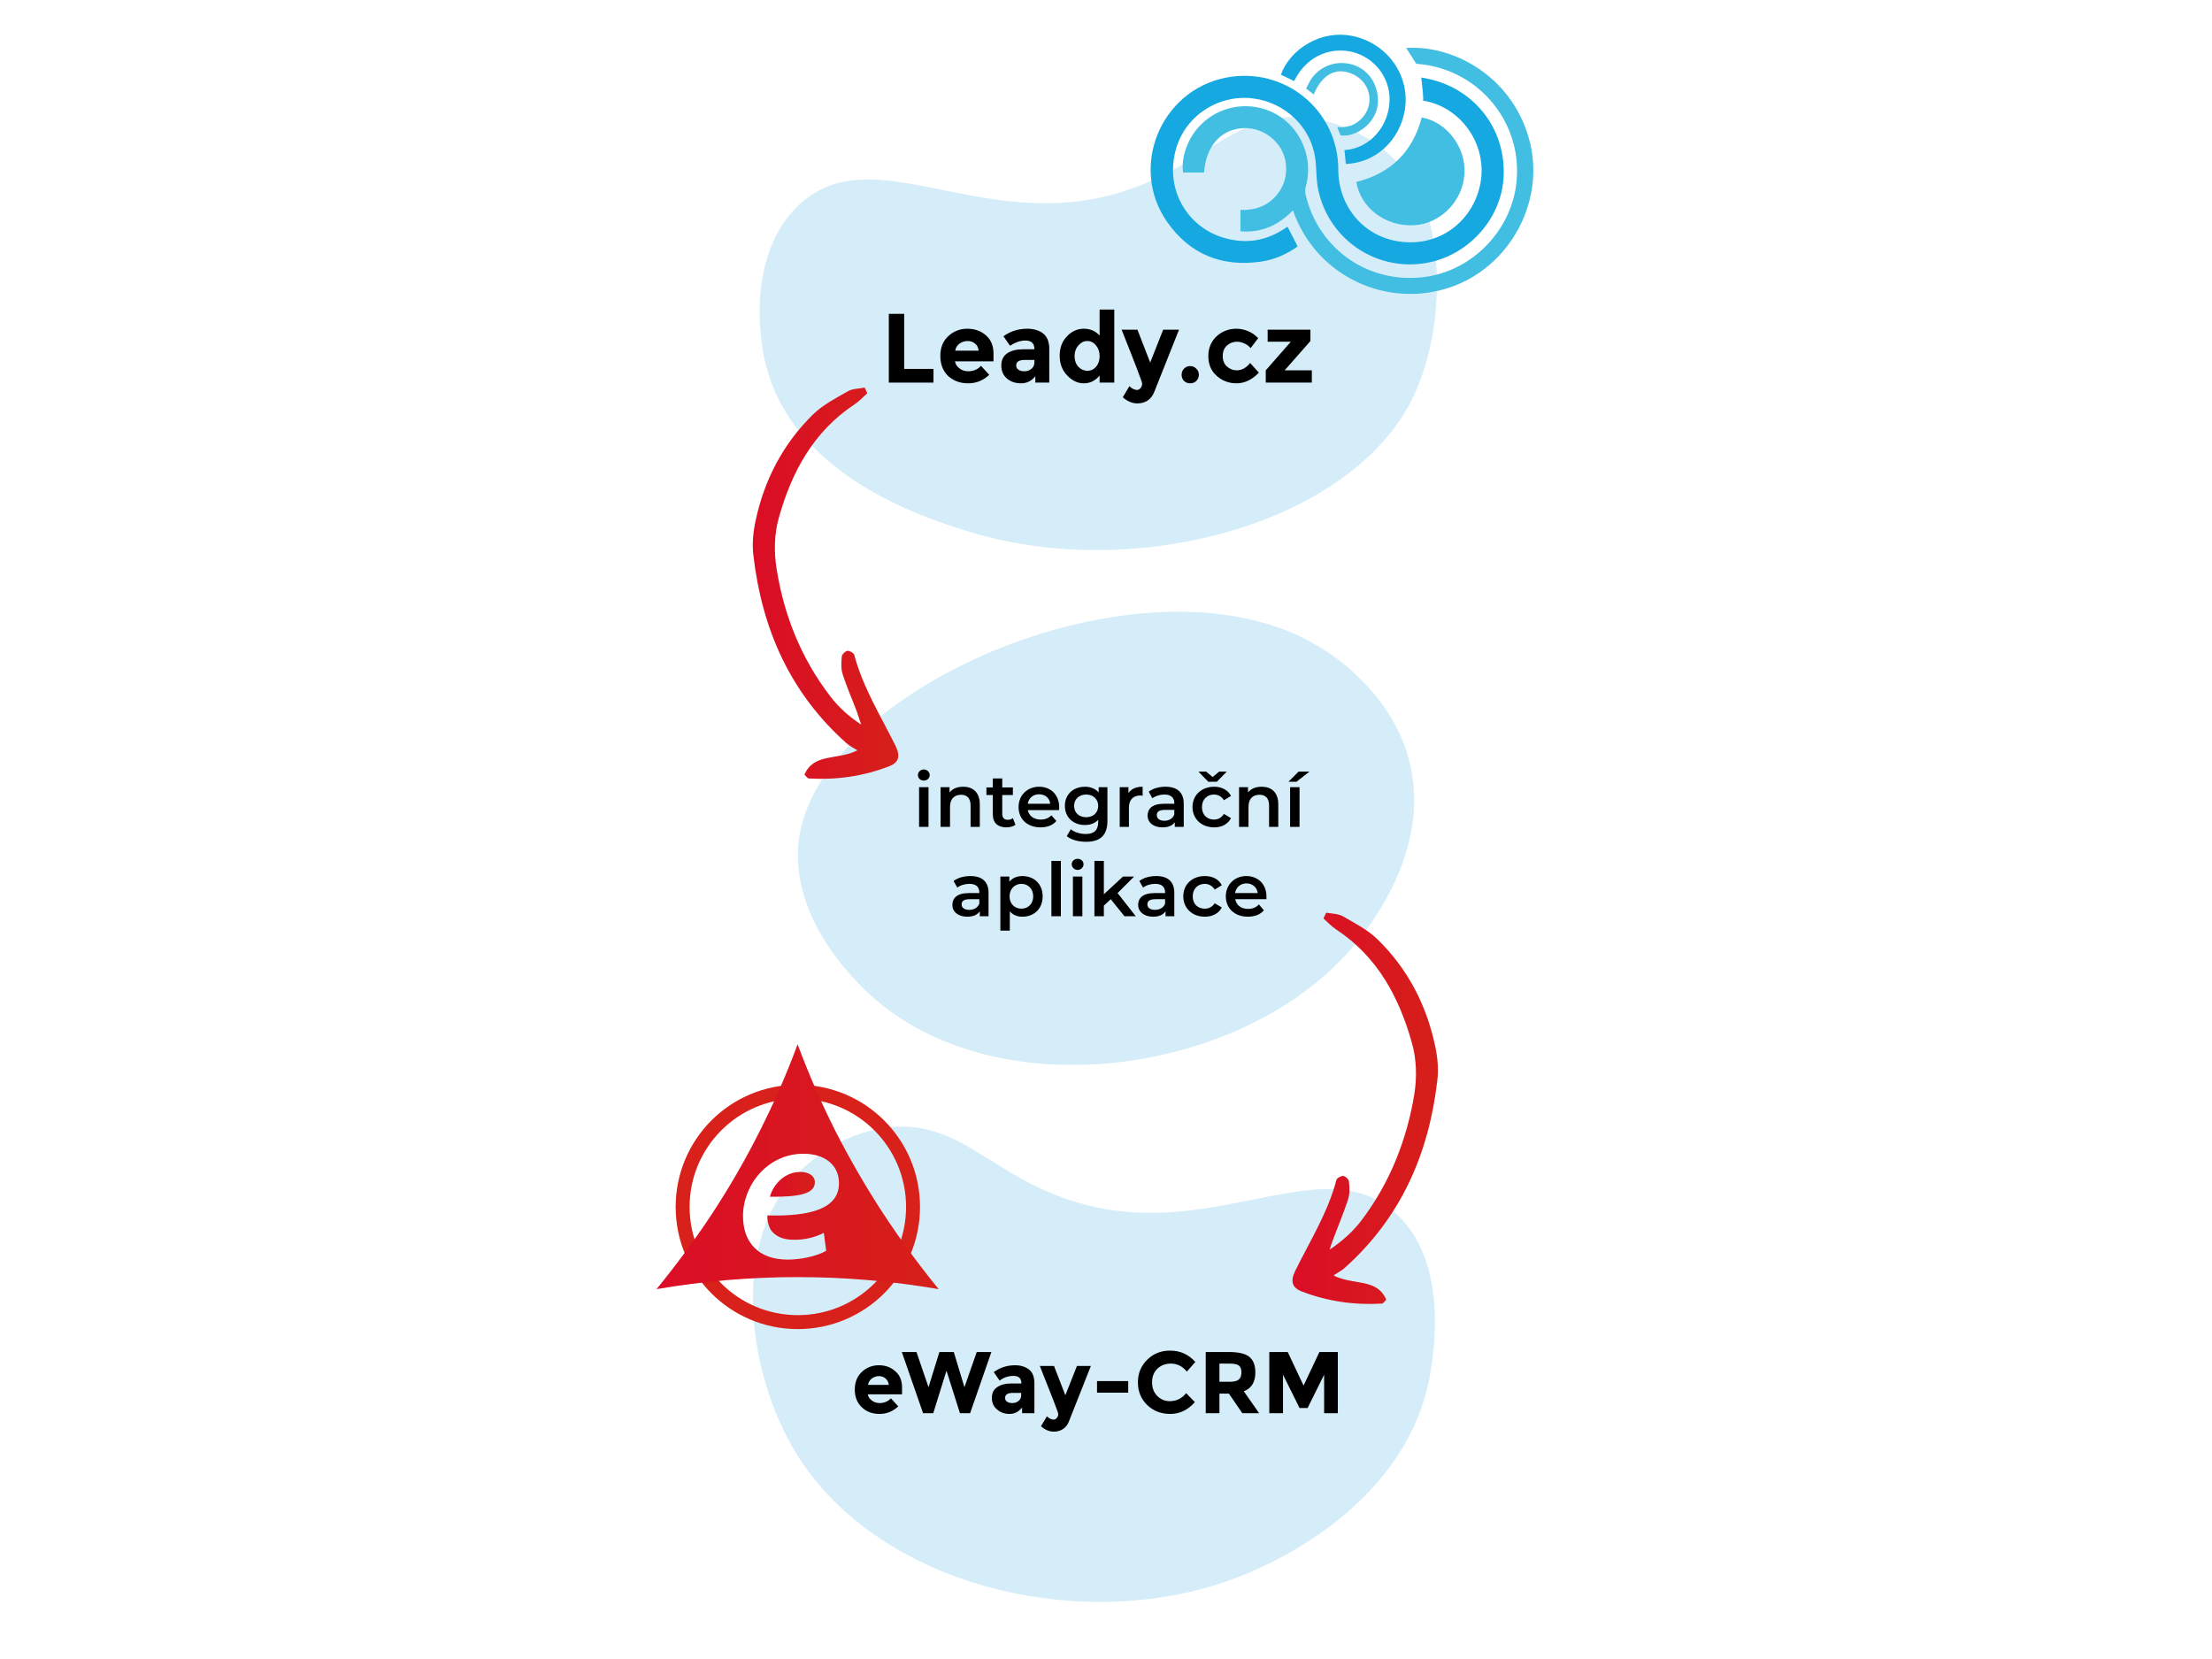 <svg version="1.2" xmlns="http://www.w3.org/2000/svg" viewBox="0 0 936 702" width="936" height="702">
	<title>leady-cz-svg</title>
	<defs>
		<linearGradient id="g1" x1="325.8" y1="501.1" x2="344.8" y2="501.1" gradientUnits="userSpaceOnUse">
			<stop offset="0" stop-color="#db0d26"/>
			<stop offset="1" stop-color="#d6201a"/>
		</linearGradient>
		<linearGradient id="g2" x1="277.8" y1="493.7" x2="397.2" y2="493.7" gradientUnits="userSpaceOnUse">
			<stop offset="0" stop-color="#db0d26"/>
			<stop offset="1" stop-color="#d6201a"/>
		</linearGradient>
		<linearGradient id="g3" x1="318.5" y1="246.8" x2="380.1" y2="246.8" gradientUnits="userSpaceOnUse">
			<stop offset="0" stop-color="#db0d26"/>
			<stop offset="1" stop-color="#d6201a"/>
		</linearGradient>
		<linearGradient id="g4" x1="546.9" y1="469" x2="608.5" y2="469" gradientUnits="userSpaceOnUse">
			<stop offset="0" stop-color="#db0d26"/>
			<stop offset="1" stop-color="#d6201a"/>
		</linearGradient>
	</defs>
	<style>
		.s0 { fill: #d5edf9 } 
		.s1 { fill: #000000 } 
		.s2 { fill: #16a8e0 } 
		.s3 { fill: #42bee2 } 
		.s4 { fill: #d7211a } 
		.s5 { fill: url(#g1) } 
		.s6 { fill: url(#g2) } 
		.s7 { fill: url(#g3) } 
		.s8 { fill: url(#g4) } 
	</style>
	<path id="Layer" class="s0" d="m408.8 224.6c-17.2-5.4-73-22.9-84.8-70.5c-4.5-18.2-5-49.9 14.4-67.7c33.7-31 84.6 19.9 150-10.5c25.4-11.7 39-29.2 65.2-26c12.9 1.5 29.3 8.1 40.6 22.2c9.5 11.8 11.5 24.2 13 33.7c0 0 4.9 31.9-9 61.7c-25.2 53.6-117.5 79.7-189.4 57.1z" />
	<g id="Layer">
		<path id="Layer" class="s1" d="m376.1 161.9v-29.1h6.5v23.3h12.4v5.8h-18.9z" />
		<path id="Layer" fill-rule="evenodd" class="s1" d="m418.6 158.6q-3.8 3.6-8.9 3.6q-5.1 0-8.5-3.1q-3.3-3.2-3.3-8.5q0-5.3 3.4-8.4q3.4-3.1 8-3.1q4.7 0 7.9 2.8q3.2 2.8 3.2 7.7v3.3h-16.3q0.3 1.8 1.9 3q1.6 1.2 3.7 1.2q3.3 0 5.4-2.3zm-6-13.2q-1.3-1.1-3.2-1.1q-1.8 0-3.4 1.1q-1.5 1.1-1.8 3h9.9q-0.2-2-1.5-3z" />
		<path id="Layer" fill-rule="evenodd" class="s1" d="m444 161.9h-5.9v-2.7q-2.4 3-6 3q-3.6 0-6-2q-2.4-2.1-2.4-5.5q0-3.5 2.5-5.2q2.5-1.7 6.8-1.7h4.7v-0.1q0-3.6-3.8-3.6q-1.6 0-3.4 0.6q-1.8 0.7-3.1 1.6l-2.8-4q4.4-3.2 10.1-3.2q4.1 0 6.7 2q2.6 2.1 2.6 6.5c0 0 0 14.3 0 14.3zm-6.3-8.6v-1h-4q-3.7 0-3.7 2.3q0 1.2 0.9 1.8q0.9 0.7 2.6 0.7q1.6 0 2.9-1q1.3-1 1.3-2.8z" />
		<path id="Layer" fill-rule="evenodd" class="s1" d="m458.6 162.2q-3.9 0-7.1-3.4q-3.1-3.3-3.1-8.3q0-5 3.1-8.2q3-3.2 7.1-3.2q4.1 0 6.7 2.9v-11h6.2v30.9h-6.2v-3q-2.7 3.3-6.7 3.3zm-3.9-11.5q0 2.7 1.6 4.5q1.7 1.7 3.8 1.7q2.2 0 3.7-1.7q1.5-1.8 1.5-4.5q0-2.7-1.5-4.5q-1.5-1.9-3.7-1.9q-2.2 0-3.8 1.9q-1.6 1.8-1.6 4.5z" />
		<path id="Layer" class="s1" d="m481.3 170.7q-3.3 0-6.2-2.6l2.8-4.7q1.6 1.6 3.3 1.6q0.8 0 1.5-0.9q0.6-0.8 0.6-1.8q0-1-8.7-22.8h6.7l5.4 13.9l5.5-13.9h6.7l-10.5 26.4q-0.9 2.3-2.8 3.6q-1.9 1.2-4.3 1.2z" />
		<path id="Layer" class="s1" d="m501 161.2q-1-1.1-1-2.6q0-1.6 1-2.6q1.1-1.1 2.6-1.1q1.6 0 2.6 1.1q1.1 1 1.1 2.6q0 1.5-1.1 2.6q-1 1-2.6 1q-1.5 0-2.6-1z" />
		<path id="Layer" class="s1" d="m523.3 156.7q3.2 0 5.7-3.1l3.7 4.1q-4.4 4.5-9.4 4.5q-5 0-8.5-3.2q-3.5-3.1-3.5-8.3q0-5.1 3.5-8.4q3.5-3.2 8.4-3.2q2.4 0 4.9 1q2.4 1 4.3 3l-3.2 4.2q-1.1-1.3-2.7-2q-1.5-0.7-3.1-0.7q-2.4 0-4.2 1.6q-1.8 1.6-1.8 4.5q0 2.8 1.8 4.4q1.8 1.6 4.1 1.6z" />
		<path id="Layer" class="s1" d="m536.4 144.6v-5.1h18.1v4.8l-10.9 12.4h11.5v5.2h-19.5v-5.2l10.6-12.1z" />
	</g>
	<path id="Layer" class="s0" d="m365 417.9c-5.6-5.6-30.2-30.3-27.1-61.3c6.6-65.9 149.1-126.8 220.5-82.8c4.6 2.8 31.2 19.2 38.3 49.7c8.5 36.6-17.3 68.6-22.6 75.2c-45.7 56.7-155.7 72.6-209.1 19.2z" />
	<g id="Layer">
		<path id="Layer" class="s1" d="m390.9 330.3c-1.4 0-2.5-1-2.5-2.3c0-1.3 1.1-2.4 2.5-2.4c1.4 0 2.5 1.1 2.5 2.4c0 1.3-1.1 2.3-2.5 2.3zm-2 2.8h4v16.8h-4z" />
		<path id="Layer" class="s1" d="m414.6 340.3v9.6h-3.9v-9.1c0-3-1.5-4.5-4-4.5c-2.8 0-4.7 1.7-4.7 5.1v8.5h-4v-16.8h3.8v2.2c1.3-1.6 3.3-2.4 5.8-2.4c4 0 7 2.3 7 7.4z" />
		<path id="Layer" class="s1" d="m429.7 349c-0.9 0.7-2.4 1.1-3.8 1.1c-3.7 0-5.8-1.9-5.8-5.6v-8.1h-2.7v-3.2h2.7v-3.8h4v3.8h4.5v3.2h-4.5v8c0 1.6 0.8 2.5 2.3 2.5c0.8 0 1.6-0.2 2.2-0.7z" />
		<path id="Layer" fill-rule="evenodd" class="s1" d="m448.1 342.8h-13.2c0.5 2.4 2.5 4 5.5 4c1.9 0 3.3-0.6 4.5-1.8l2.1 2.4c-1.5 1.8-3.8 2.7-6.7 2.7c-5.7 0-9.3-3.6-9.3-8.6c0-5 3.7-8.6 8.7-8.6c4.9 0 8.5 3.4 8.5 8.7c0 0.3-0.1 0.8-0.1 1.2zm-13.2-2.7h9.5c-0.3-2.4-2.1-4-4.7-4c-2.6 0-4.4 1.6-4.8 4z" />
		<path id="Layer" fill-rule="evenodd" class="s1" d="m468.6 333.1v14.3c0 6.1-3.1 8.8-9 8.8c-3.2 0-6.3-0.8-8.2-2.4l1.7-2.9c1.5 1.2 3.9 2 6.3 2c3.7 0 5.3-1.7 5.3-5.1v-0.9c-1.4 1.5-3.4 2.2-5.6 2.2c-4.9 0-8.5-3.2-8.5-8.1c0-4.9 3.6-8.1 8.5-8.1c2.3 0 4.4 0.8 5.8 2.4v-2.2zm-3.9 7.9c0-2.8-2.1-4.8-5.1-4.8c-3 0-5.1 2-5.1 4.8c0 2.9 2.1 4.8 5.1 4.8c3 0 5.1-1.9 5.1-4.8z" />
		<path id="Layer" class="s1" d="m483.5 332.9v3.8q-0.5-0.1-0.9-0.1c-3 0-4.9 1.7-4.9 5.2v8.1h-3.9v-16.8h3.7v2.5c1.2-1.8 3.2-2.7 6-2.7z" />
		<path id="Layer" fill-rule="evenodd" class="s1" d="m500.9 340.1v9.8h-3.8v-2c-0.9 1.4-2.7 2.2-5.2 2.2c-3.9 0-6.3-2.1-6.3-5c0-2.8 1.9-5 7-5h4.3v-0.3c0-2.3-1.4-3.6-4.2-3.6c-1.8 0-3.8 0.6-5.1 1.6l-1.5-2.8c1.8-1.4 4.4-2.1 7.1-2.1c4.8 0 7.7 2.3 7.7 7.2zm-4 4.5v-1.9h-4c-2.7 0-3.4 1-3.4 2.2c0 1.4 1.1 2.4 3.2 2.4c1.9 0 3.6-0.9 4.2-2.7z" />
		<path id="Layer" class="s1" d="m517.9 344.4l3 1.8c-1.3 2.5-3.9 3.9-7.1 3.9c-5.4 0-9.2-3.6-9.2-8.6c0-5 3.8-8.6 9.2-8.6c3.2 0 5.8 1.4 7.1 3.9l-3 1.8c-1-1.6-2.5-2.4-4.2-2.4c-2.9 0-5.1 2.1-5.1 5.3c0 3.3 2.2 5.3 5.1 5.3c1.7 0 3.2-0.8 4.2-2.4zm-6.6-13.6l-4.2-4.3h3.3l2.7 2.3l2.8-2.3h3.2l-4.2 4.3z" />
		<path id="Layer" class="s1" d="m540.9 340.3v9.6h-3.9v-9.1c0-3-1.5-4.5-4-4.5c-2.9 0-4.7 1.7-4.7 5.1v8.5h-4v-16.8h3.8v2.2c1.3-1.6 3.3-2.4 5.8-2.4c4 0 7 2.3 7 7.4z" />
		<path id="Layer" class="s1" d="m549.5 326.5h4.6l-5.5 4.3h-3.4zm-3.6 6.6h4v16.8h-4z" />
		<path id="Layer" fill-rule="evenodd" class="s1" d="m418.3 377.8v9.9h-3.7v-2.1c-1 1.5-2.8 2.3-5.3 2.3c-3.9 0-6.3-2.1-6.3-5c0-2.8 1.9-5 7-5h4.4v-0.3c0-2.3-1.4-3.6-4.2-3.6c-1.9 0-3.9 0.6-5.1 1.6l-1.6-2.8c1.8-1.4 4.4-2.1 7.1-2.1c4.9 0 7.7 2.3 7.7 7.1zm-3.9 4.6v-1.9h-4.1c-2.7 0-3.4 1-3.4 2.2c0 1.4 1.2 2.3 3.2 2.3c1.9 0 3.6-0.8 4.3-2.6z" />
		<path id="Layer" fill-rule="evenodd" class="s1" d="m441.2 379.3c0 5.2-3.6 8.6-8.6 8.6c-2.1 0-4-0.7-5.3-2.3v8.2h-4v-22.9h3.8v2.2c1.3-1.6 3.3-2.4 5.5-2.4c5 0 8.6 3.4 8.6 8.6zm-4 0c0-3.2-2.2-5.3-5-5.3c-2.8 0-5 2.1-5 5.3c0 3.2 2.2 5.2 5 5.2c2.8 0 5-2 5-5.2z" />
		<path id="Layer" class="s1" d="m444.9 364.3h4v23.4h-4z" />
		<path id="Layer" class="s1" d="m456 368.1c-1.4 0-2.5-1.1-2.5-2.4c0-1.3 1.1-2.3 2.5-2.3c1.4 0 2.5 1 2.5 2.3c0 1.3-1.1 2.4-2.5 2.4zm-2 2.8h4v16.8h-4z" />
		<path id="Layer" class="s1" d="m470 380.5l-2.9 2.7v4.5h-4v-23.4h4v14.1l8.1-7.5h4.7l-7 7l7.7 9.8h-4.8z" />
		<path id="Layer" fill-rule="evenodd" class="s1" d="m496.9 377.8v9.9h-3.7v-2.1c-1 1.5-2.8 2.3-5.3 2.3c-3.8 0-6.3-2.1-6.3-5c0-2.8 1.9-5 7-5h4.4v-0.3c0-2.3-1.4-3.6-4.2-3.6c-1.9 0-3.9 0.6-5.1 1.6l-1.6-2.8c1.8-1.4 4.4-2.1 7.2-2.1c4.8 0 7.6 2.3 7.6 7.1zm-3.9 4.6v-1.9h-4.1c-2.7 0-3.4 1-3.4 2.2c0 1.4 1.2 2.3 3.2 2.3c1.9 0 3.6-0.8 4.3-2.6z" />
		<path id="Layer" class="s1" d="m500.7 379.3c0-5.1 3.8-8.6 9.1-8.6c3.3 0 5.9 1.3 7.2 3.9l-3 1.8c-1-1.6-2.6-2.4-4.2-2.4c-2.9 0-5.1 2-5.1 5.3c0 3.3 2.2 5.2 5.1 5.2c1.6 0 3.2-0.7 4.2-2.3l3 1.8c-1.3 2.5-3.9 3.9-7.2 3.9c-5.3 0-9.1-3.6-9.1-8.6z" />
		<path id="Layer" fill-rule="evenodd" class="s1" d="m535.9 380.5h-13.2c0.4 2.5 2.5 4.1 5.4 4.1c1.9 0 3.4-0.6 4.6-1.9l2.1 2.5c-1.5 1.8-3.9 2.7-6.8 2.7c-5.6 0-9.3-3.6-9.3-8.6c0-5 3.7-8.6 8.7-8.6c4.9 0 8.5 3.4 8.5 8.7c0 0.3 0 0.8 0 1.1zm-13.3-2.6h9.6c-0.3-2.4-2.2-4.1-4.8-4.1c-2.5 0-4.4 1.7-4.8 4.1z" />
	</g>
	<path id="Layer" class="s0" d="m334.7 611.2c-17.3-30.8-25.4-81.8 0.3-111.9c2-2.4 17-19.4 40.6-22.2c26.2-3.1 39.8 14.3 65.1 26c65.5 30.4 116.4-20.5 150.1 10.5c22.6 20.8 15.7 59.9 14.4 67.7c-9.4 54.5-65.3 79.2-75.1 83.5c-66.1 29.3-160.8 8.2-195.4-53.6z" />
	<g id="Layer">
		<path id="Layer" fill-rule="evenodd" class="s1" d="m380.1 595.1q-3.4 3.2-7.9 3.2q-4.6 0-7.5-2.8q-3-2.8-3-7.5q0-4.7 3-7.5q3-2.8 7.2-2.8q4.1 0 6.9 2.5q2.9 2.5 2.9 6.8v3h-14.5q0.3 1.6 1.7 2.6q1.4 1.1 3.3 1.1q2.9 0 4.8-2zm-5.4-11.8q-1.1-1-2.8-1q-1.6 0-3 1q-1.3 1-1.6 2.7h8.8q-0.2-1.7-1.4-2.7z" />
		<path id="Layer" class="s1" d="m392.9 587l4.6-14.9h6.1l4.5 14.9l5.2-14.9h6.2l-9 25.9h-4.3l-5.7-18l-5.6 18h-4.3l-9-25.9h6.2z" />
		<path id="Layer" fill-rule="evenodd" class="s1" d="m437.7 598h-5.2v-2.4q-2.2 2.7-5.3 2.7q-3.2 0-5.3-1.9q-2.2-1.8-2.2-4.9q0-3 2.2-4.5q2.3-1.6 6.1-1.6h4.2v-0.1q0-3.1-3.4-3.1q-1.5 0-3.1 0.5q-1.6 0.6-2.7 1.5l-2.5-3.6q4-2.9 9-2.9q3.6 0 5.9 1.8q2.3 1.8 2.3 5.8zm-5.6-7.6v-1h-3.5q-3.3 0-3.3 2.1q0 1.1 0.8 1.6q0.8 0.6 2.3 0.6q1.5 0 2.6-0.9q1.1-0.9 1.1-2.4z" />
		<path id="Layer" class="s1" d="m446 605.8q-3 0-5.5-2.3l2.5-4.2q1.4 1.4 2.9 1.4q0.7 0 1.3-0.7q0.6-0.8 0.6-1.7q0-0.8-7.8-20.3h6l4.8 12.4l4.9-12.4h5.9l-9.3 23.5q-0.8 2.1-2.5 3.2q-1.7 1.1-3.8 1.1z" />
		<path id="Layer" class="s1" d="m464.2 584.4h13.2v4.9h-13.2z" />
		<path id="Layer" class="s1" d="m495 592.9q4.2 0 6.9-3.4l3.7 3.8q-4.4 5-10.4 5q-5.9 0-9.8-3.8q-3.9-3.8-3.9-9.6q0-5.7 4-9.6q3.9-3.8 9.6-3.8q6.4 0 10.7 4.8l-3.6 4.1q-2.7-3.4-6.8-3.4q-3.3 0-5.6 2.1q-2.3 2.2-2.3 5.8q0 3.6 2.2 5.8q2.2 2.2 5.3 2.2z" />
		<path id="Layer" fill-rule="evenodd" class="s1" d="m531.2 580.7q0 6.2-4.9 8l6.5 9.3h-7.1l-5.7-8.3h-4v8.3h-5.8v-25.9h9.8q6.1 0 8.6 2q2.6 2.1 2.6 6.6zm-7 3q1.1-0.9 1.1-3q0-2.1-1.1-2.9q-1.1-0.8-3.9-0.8h-4.3v7.7h4.2q3 0 4-1z" />
		<path id="Layer" class="s1" d="m560.3 581.7l-7 14.1h-3.4l-7-14.1v16.3h-5.8v-25.9h7.8l6.7 14.2l6.7-14.2h7.8v25.9h-5.8z" />
	</g>
	<g id="Layer">
		<path id="Layer" class="s2" d="m601.4 32.8c2 0.4 4 0.7 5.9 1.3c18.5 5.4 30.2 22.2 28.9 41.4c-1.2 17.7-15.4 32.9-32.9 35.8c-21.8 3.7-41.9-10.9-45.7-32.1c-0.7-4.1-0.5-8.4-1.1-12.5c-2-13.1-12.7-23.2-25.9-25c-14.7-2.1-30.6 7.4-33.7 24.4c-3.1 16.5 7.2 31.8 23.6 35.2c8.8 1.9 16.9-0.1 24.3-5.4c1.5 2.8 2.8 5.5 4.3 8.4c-4.7 3.3-9.9 5.6-15.5 6.4c-16.6 2.4-30.2-3.1-39.8-16.9c-16-23-2.8-55.3 24.7-60.9c24.9-5 47.8 13.6 47.8 38.9c0 15.7 11 28.7 26.6 30.5c17.4 2.1 31-9.9 33.6-25.1c2.7-15.7-7.5-30.6-22.2-34.2c-0.9-0.2-2.1-0.4-2.1-0.4c0 0 0-0.9 0-1.5c-0.1-2.4-0.5-5.5-0.8-8.3z" />
		<path id="Layer" class="s3" d="m595 20.3c20.6-1.4 46.1 12.8 52.6 40.8c5.7 25.2-9.1 51.7-33.4 60.3c-27.1 9.5-57.4-4.4-67.1-32.4c-6.1 6.3-13.3 9.6-22.2 8.9c0-3 0-5.9 0-9.1c6.6 0.3 12.2-1.9 16.2-7.4c2.6-3.7 3.5-7.8 3-12.2c-1-8.6-9-15.3-17.8-15c-9.6 0.4-16 7.5-16.8 18.8c-2.9 0-5.8 0-8.9 0c-0.5-4.2 0.3-8.2 2-12.1c5.6-12.8 20.1-19.1 33.4-14.4c13 4.7 20.2 18.8 16.6 32.2c-0.4 1.2-0.4 2.7-0.1 3.9c5.7 23.4 27.3 38 51.1 34.5c19.3-2.9 35.1-18.9 37.9-38.4c3.6-25.7-15-49.1-40.9-51.6c-0.4 0-1.3-0.1-1.3-0.1c0 0-3.1-4.8-4.3-6.7z" />
		<path id="Layer" class="s3" d="m601.6 49.7c10.6 1.9 18.7 12.6 18.1 23.7c-0.6 11.6-10.1 21.3-21.3 21.9c-12 0.7-22.6-7.2-24.5-18.3c14.5-3.6 23.8-12.6 27.7-27.3z" />
		<path id="Layer" class="s2" d="m569.5 69.4q-0.3-2.9-0.6-5.9c10.8-0.6 19.1-10.3 19.1-21.6c-0.1-9.3-6.3-17.3-15.3-19.8c-8.1-2.2-19.2 0.3-25.1 12.2c-1.9-0.9-3.8-1.8-5.6-2.7c3.8-10.6 16.9-19.5 31.1-16.2c14.5 3.4 23.8 17.2 21.3 31.4c-2.2 12.5-12 22-24.9 22.6z" />
		<path id="Layer" class="s3" d="m555.9 40c-1.3-1.1-3.2-2.5-3.2-2.5c0 0 0.6-1.4 1.6-3.2c3.7-6.3 11.2-9.1 18.2-6.9c6.8 2.1 11.1 8.8 10.5 16.5c-0.5 6.5-6.1 12.3-13 13.4c-1.4 0.2-2.7 0-2.7 0c0 0-0.8-1.5-1.4-3.5c4.3 0.3 8.1-0.9 10.9-4.4c1.8-2.1 2.7-4.7 2.7-7.5c-0.1-5.8-4.4-10.5-10.5-11.6c-5.4-0.9-10.2 2.6-13.1 9.7z" />
	</g>
	<g id="Layer">
		<g id="Layer">
			<path id="Layer" fill-rule="evenodd" class="s4" d="m389.3 510.7c0 28.6-23.2 51.7-51.7 51.7c-28.6 0-51.7-23.1-51.7-51.7c0-28.6 23.1-51.7 51.7-51.7c28.5 0 51.7 23.1 51.7 51.7zm-5.9 0c0-25.3-20.5-45.8-45.8-45.8c-25.3 0-45.8 20.5-45.8 45.8c0 25.3 20.5 45.8 45.8 45.8c25.3 0 45.8-20.5 45.8-45.8z" />
			<path id="Layer" class="s5" d="m344.8 500.2v0.1c0 5-7 6.2-19 6.1c1.1-4.4 5.6-10.5 12.9-10.5c3.6 0 6.1 1.7 6.1 4.3z" />
			<path id="Layer" fill-rule="evenodd" class="s6" d="m397.2 545.5c-39.5-6.8-79.9-6.8-119.4 0c8.4-10.3 16.4-21.1 23.7-32.2q11-16.8 20-34.7c6-11.9 11.4-24.2 16-36.7c4.7 12.6 10 24.8 16 36.7c6.1 11.9 12.8 23.5 20.1 34.7c7.3 11.1 15.2 21.9 23.6 32.2zm-42.2-44.9c0-7.8-6.2-12.4-15-12.4c-15.2 0-25.6 13.2-25.6 26.4c0 11 6.4 18.4 18.9 18.4c5.4 0 11.9-1.3 16.3-3.7l-1-7.6c-4 2-8.4 3-12.9 2.9c-4.3 0-7.7-1.4-9.7-4.4c-0.9-1.8-1.4-3.9-1.3-5.9c18.1 0.5 30.4-2.8 30.3-13.7z" />
		</g>
	</g>
	<path id="XMLID_592_" class="s7" d="m367 166.4c-1.8 1.6-3.4 3.4-5.4 4.7c-17.5 11.6-26.7 28.8-32.1 48.2c-1.9 6.7-2 14.4-0.9 21.3c3.1 19.7 10.4 38 22.7 54c3.5 4.6 7.9 8.6 13.1 12c-0.6-1.8-1.2-3.6-1.8-5.4c-2-5.3-4.3-10.5-6-15.8c-0.8-2.3-0.6-5.1-0.4-7.6c0.1-0.9 1.5-2.3 2.4-2.4c0.9-0.1 2.7 0.9 2.9 1.8c3.7 13.8 11.2 25.8 17.4 38.3c2.2 4.5 1.5 7.2-2.8 8.8c-10.9 4.2-22.3 5.8-33.9 5.1c-0.4 0-0.8-0.6-1.8-1.6c4-9.3 14-6 22.4-10.3c-2-1.2-3.5-2-4.7-3.1c-23.8-21.2-35.7-48.3-39.3-79.4c-0.6-4.8-0.1-9.8 0.9-14.5c3.7-17.5 11.7-32.8 24.5-45.3c4.2-4 9.6-6.8 14.7-9.7c1.9-1.1 4.6-1 7-1.5q0.5 1.2 1.1 2.4z" />
	<path id="XMLID_00000150823439130501637070000006225185178145219238_" class="s8" d="m561.2 386.2c2.3 0.4 5 0.4 7 1.5c5 2.9 10.5 5.7 14.6 9.7c12.8 12.4 20.8 27.8 24.5 45.3c1 4.7 1.5 9.7 0.9 14.5c-3.6 31.1-15.5 58.2-39.3 79.4c-1.2 1.1-2.7 1.8-4.6 3.1c8.3 4.3 18.4 1 22.3 10.3c-1 1-1.4 1.6-1.8 1.6c-11.6 0.7-23-0.9-33.9-5.1c-4.2-1.6-5-4.3-2.8-8.8c6.2-12.6 13.8-24.6 17.4-38.4c0.2-0.8 2-1.8 2.9-1.7c1 0.1 2.4 1.5 2.4 2.4c0.3 2.5 0.4 5.2-0.4 7.6c-1.7 5.3-3.9 10.5-5.9 15.8c-0.7 1.7-1.3 3.6-1.9 5.4c5.2-3.5 9.6-7.4 13.2-12c12.2-16 19.5-34.3 22.7-54c1.1-7 0.9-14.6-1-21.3c-5.4-19.4-14.6-36.7-32.1-48.2c-2-1.3-3.6-3.1-5.4-4.7q0.6-1.2 1.2-2.4z" />
</svg>